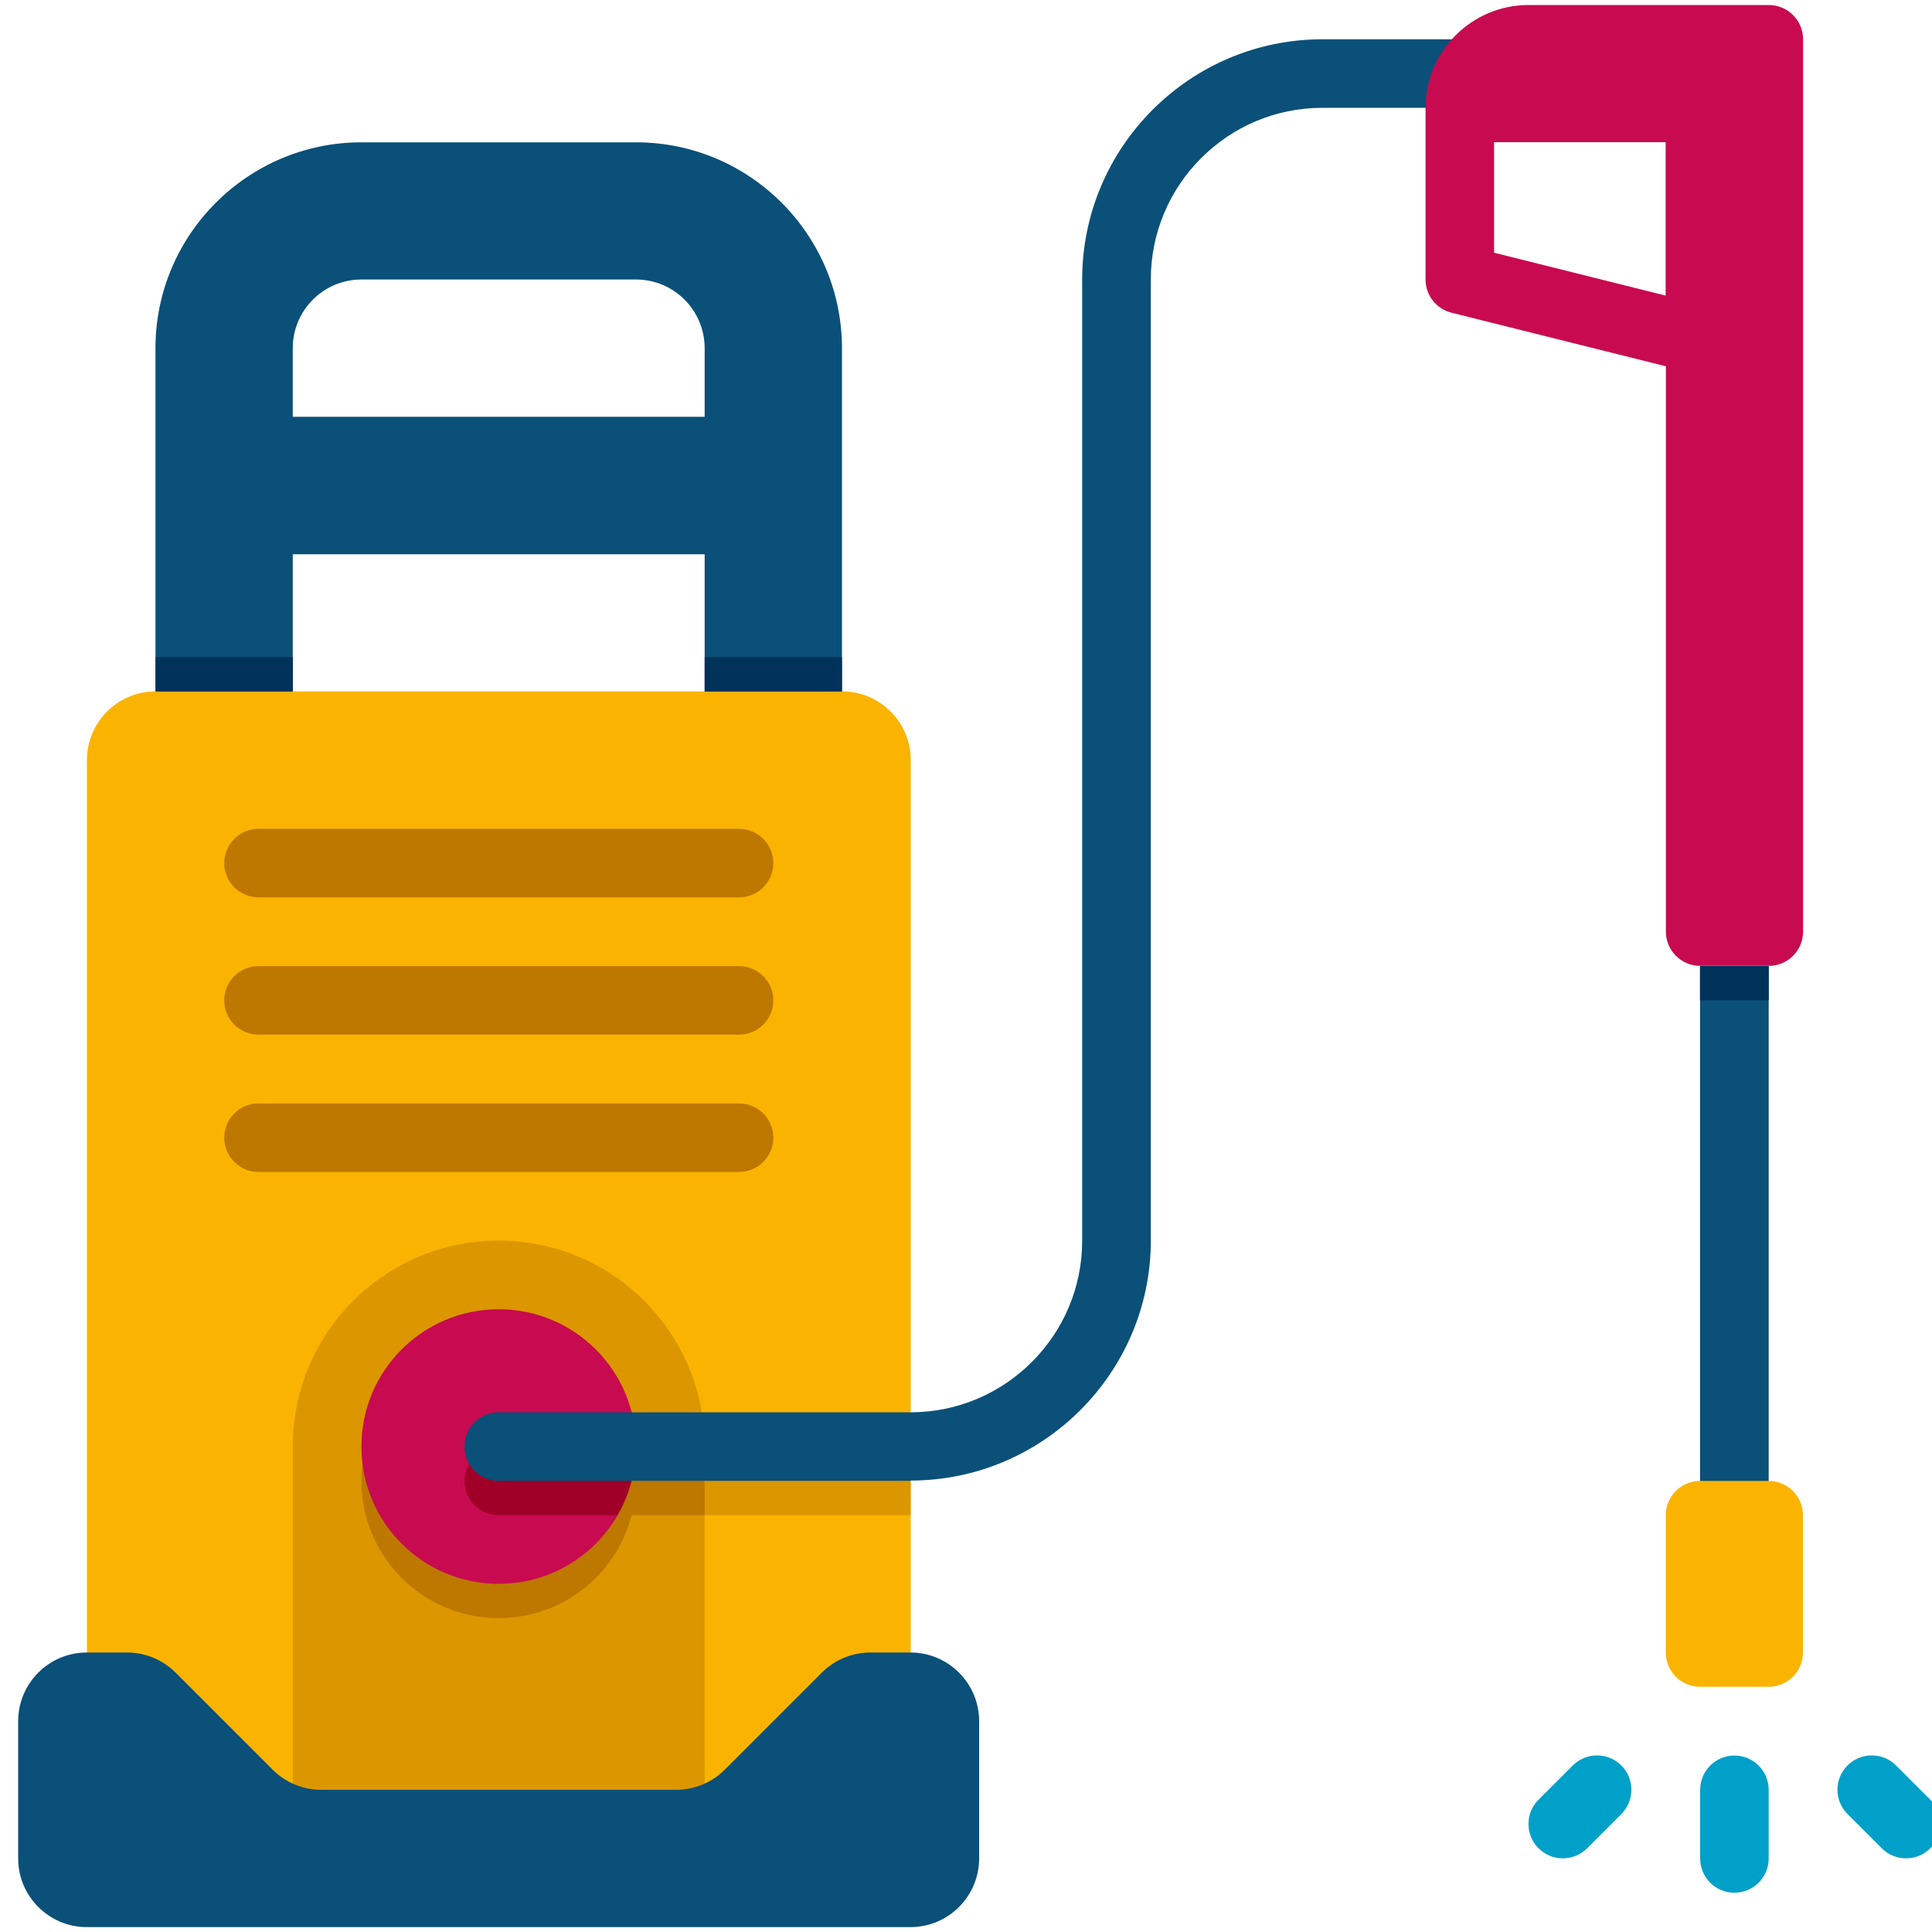 <?xml version="1.0" encoding="UTF-8"?>
<svg id="Layer_1" data-name="Layer 1" xmlns="http://www.w3.org/2000/svg" viewBox="0 0 150 150">
  <defs>
    <style>
      .cls-1 {
        fill: #00a0c8;
      }

      .cls-2 {
        fill: #fab400;
      }

      .cls-3 {
        fill: #a00028;
      }

      .cls-4 {
        fill: #dc9600;
      }

      .cls-5 {
        fill: #be7800;
      }

      .cls-6 {
        fill: #00325a;
      }

      .cls-7 {
        fill: #0a5078;
      }

      .cls-8 {
        fill: #c80a50;
      }
    </style>
  </defs>
  <path class="cls-2" d="M70.7,138.95H6.75V59.01c0-2.94,2.39-5.33,5.33-5.33h53.3c2.94,0,5.33,2.39,5.33,5.33v79.94ZM70.7,138.95"/>
  <path class="cls-4" d="M38.72,96.32c-8.83,0-15.99,7.16-15.99,15.99v26.65h31.98v-26.65c0-8.83-7.16-15.99-15.99-15.99h0ZM38.72,96.32"/>
  <path class="cls-5" d="M49.38,114.97c0,5.89-4.77,10.66-10.66,10.66s-10.66-4.77-10.66-10.66,4.77-10.66,10.66-10.66,10.66,4.77,10.66,10.66h0ZM49.38,114.97"/>
  <path class="cls-7" d="M70.7,128.3h-3.12c-1.41,0-2.77.56-3.77,1.56l-7.54,7.54c-1,1-2.36,1.56-3.77,1.56h-27.56c-1.41,0-2.77-.56-3.77-1.56l-7.54-7.54c-1-1-2.36-1.56-3.77-1.56h-3.12c-2.94,0-5.33,2.39-5.33,5.33v10.66c0,2.94,2.39,5.33,5.33,5.33h63.95c2.94,0,5.33-2.39,5.33-5.33v-10.66c0-2.94-2.39-5.33-5.33-5.33h0ZM70.7,128.3"/>
  <path class="cls-5" d="M57.38,69.67H20.07c-1.47,0-2.66-1.19-2.66-2.66s1.19-2.66,2.66-2.66h37.31c1.47,0,2.66,1.19,2.66,2.66s-1.19,2.66-2.66,2.66h0ZM57.38,69.67"/>
  <path class="cls-5" d="M57.38,80.33H20.07c-1.47,0-2.66-1.19-2.66-2.66s1.19-2.66,2.66-2.66h37.31c1.47,0,2.66,1.19,2.66,2.66s-1.19,2.66-2.66,2.66h0ZM57.38,80.33"/>
  <path class="cls-5" d="M57.38,90.99H20.07c-1.47,0-2.66-1.19-2.66-2.66s1.19-2.66,2.66-2.66h37.31c1.47,0,2.66,1.19,2.66,2.66s-1.19,2.66-2.66,2.66h0ZM57.38,90.99"/>
  <path class="cls-7" d="M49.38,11.05h-21.32c-8.82,0-15.99,7.17-15.99,15.99v26.65h10.66v-10.66h31.98v10.66h10.66v-26.65c0-8.82-7.17-15.99-15.99-15.99h0ZM22.73,32.36v-5.33c0-2.94,2.39-5.33,5.33-5.33h21.32c2.94,0,5.33,2.39,5.33,5.33v5.33h-31.98ZM22.73,32.36"/>
  <path class="cls-8" d="M49.38,112.31c0,5.89-4.77,10.66-10.66,10.66s-10.66-4.77-10.66-10.66,4.77-10.66,10.66-10.66,10.66,4.77,10.66,10.66h0ZM49.38,112.31"/>
  <rect class="cls-4" x="54.71" y="112.31" width="15.99" height="5.33"/>
  <path class="cls-5" d="M54.71,112.31v5.33h-6.77c.91-1.57,1.44-3.38,1.44-5.33h5.33ZM54.71,112.31"/>
  <path class="cls-3" d="M49.38,112.31c0,1.94-.53,3.76-1.44,5.33h-9.22c-1.47,0-2.66-1.2-2.66-2.66s1.2-2.66,2.66-2.66h10.66ZM49.38,112.31"/>
  <path class="cls-7" d="M70.7,114.97h-31.98c-1.47,0-2.66-1.19-2.66-2.66s1.19-2.66,2.66-2.66h31.98c7.35,0,13.32-5.98,13.32-13.32V21.7c0-10.28,8.37-18.65,18.65-18.65h15.99c1.47,0,2.66,1.19,2.66,2.66s-1.19,2.66-2.66,2.66h-15.99c-7.35,0-13.32,5.98-13.32,13.32v74.61c0,10.28-8.37,18.65-18.65,18.65h0ZM70.7,114.97"/>
  <rect class="cls-7" x="131.99" y="75" width="5.33" height="45.3"/>
  <path class="cls-8" d="M137.32.39h-18.65c-4.41,0-7.99,3.59-7.99,7.99v13.32c0,1.22.83,2.29,2.02,2.58l16.64,4.16v43.89c0,1.47,1.19,2.66,2.66,2.66h5.33c1.47,0,2.66-1.19,2.66-2.66V3.05c0-1.47-1.19-2.66-2.66-2.66h0ZM116,19.62v-8.58h13.32v11.91l-13.32-3.33ZM116,19.62"/>
  <path class="cls-2" d="M137.32,130.96h-5.33c-1.47,0-2.66-1.19-2.66-2.66v-10.66c0-1.47,1.19-2.66,2.66-2.66h5.33c1.47,0,2.66,1.19,2.66,2.66v10.66c0,1.47-1.19,2.66-2.66,2.66h0ZM137.32,130.96"/>
  <path class="cls-1" d="M134.66,146.95c-1.47,0-2.66-1.19-2.66-2.66v-5.33c0-1.47,1.19-2.66,2.66-2.66s2.66,1.19,2.66,2.66v5.33c0,1.47-1.19,2.66-2.66,2.66h0ZM134.66,146.95"/>
  <path class="cls-1" d="M121.33,144.28c-.68,0-1.36-.26-1.88-.78-1.04-1.04-1.04-2.73,0-3.77l2.66-2.66c1.04-1.04,2.73-1.04,3.77,0,1.04,1.04,1.04,2.73,0,3.77l-2.66,2.66c-.52.52-1.2.78-1.88.78h0ZM121.33,144.28"/>
  <path class="cls-1" d="M147.98,144.28c-.68,0-1.36-.26-1.88-.78l-2.66-2.66c-1.04-1.04-1.04-2.73,0-3.77,1.04-1.04,2.73-1.04,3.77,0l2.66,2.66c1.04,1.04,1.04,2.73,0,3.77-.52.52-1.2.78-1.88.78h0ZM147.98,144.28"/>
  <rect class="cls-6" x="12.08" y="51.02" width="10.66" height="2.66"/>
  <rect class="cls-6" x="54.71" y="51.02" width="10.66" height="2.66"/>
  <rect class="cls-6" x="131.99" y="75" width="5.33" height="2.66"/>
</svg>